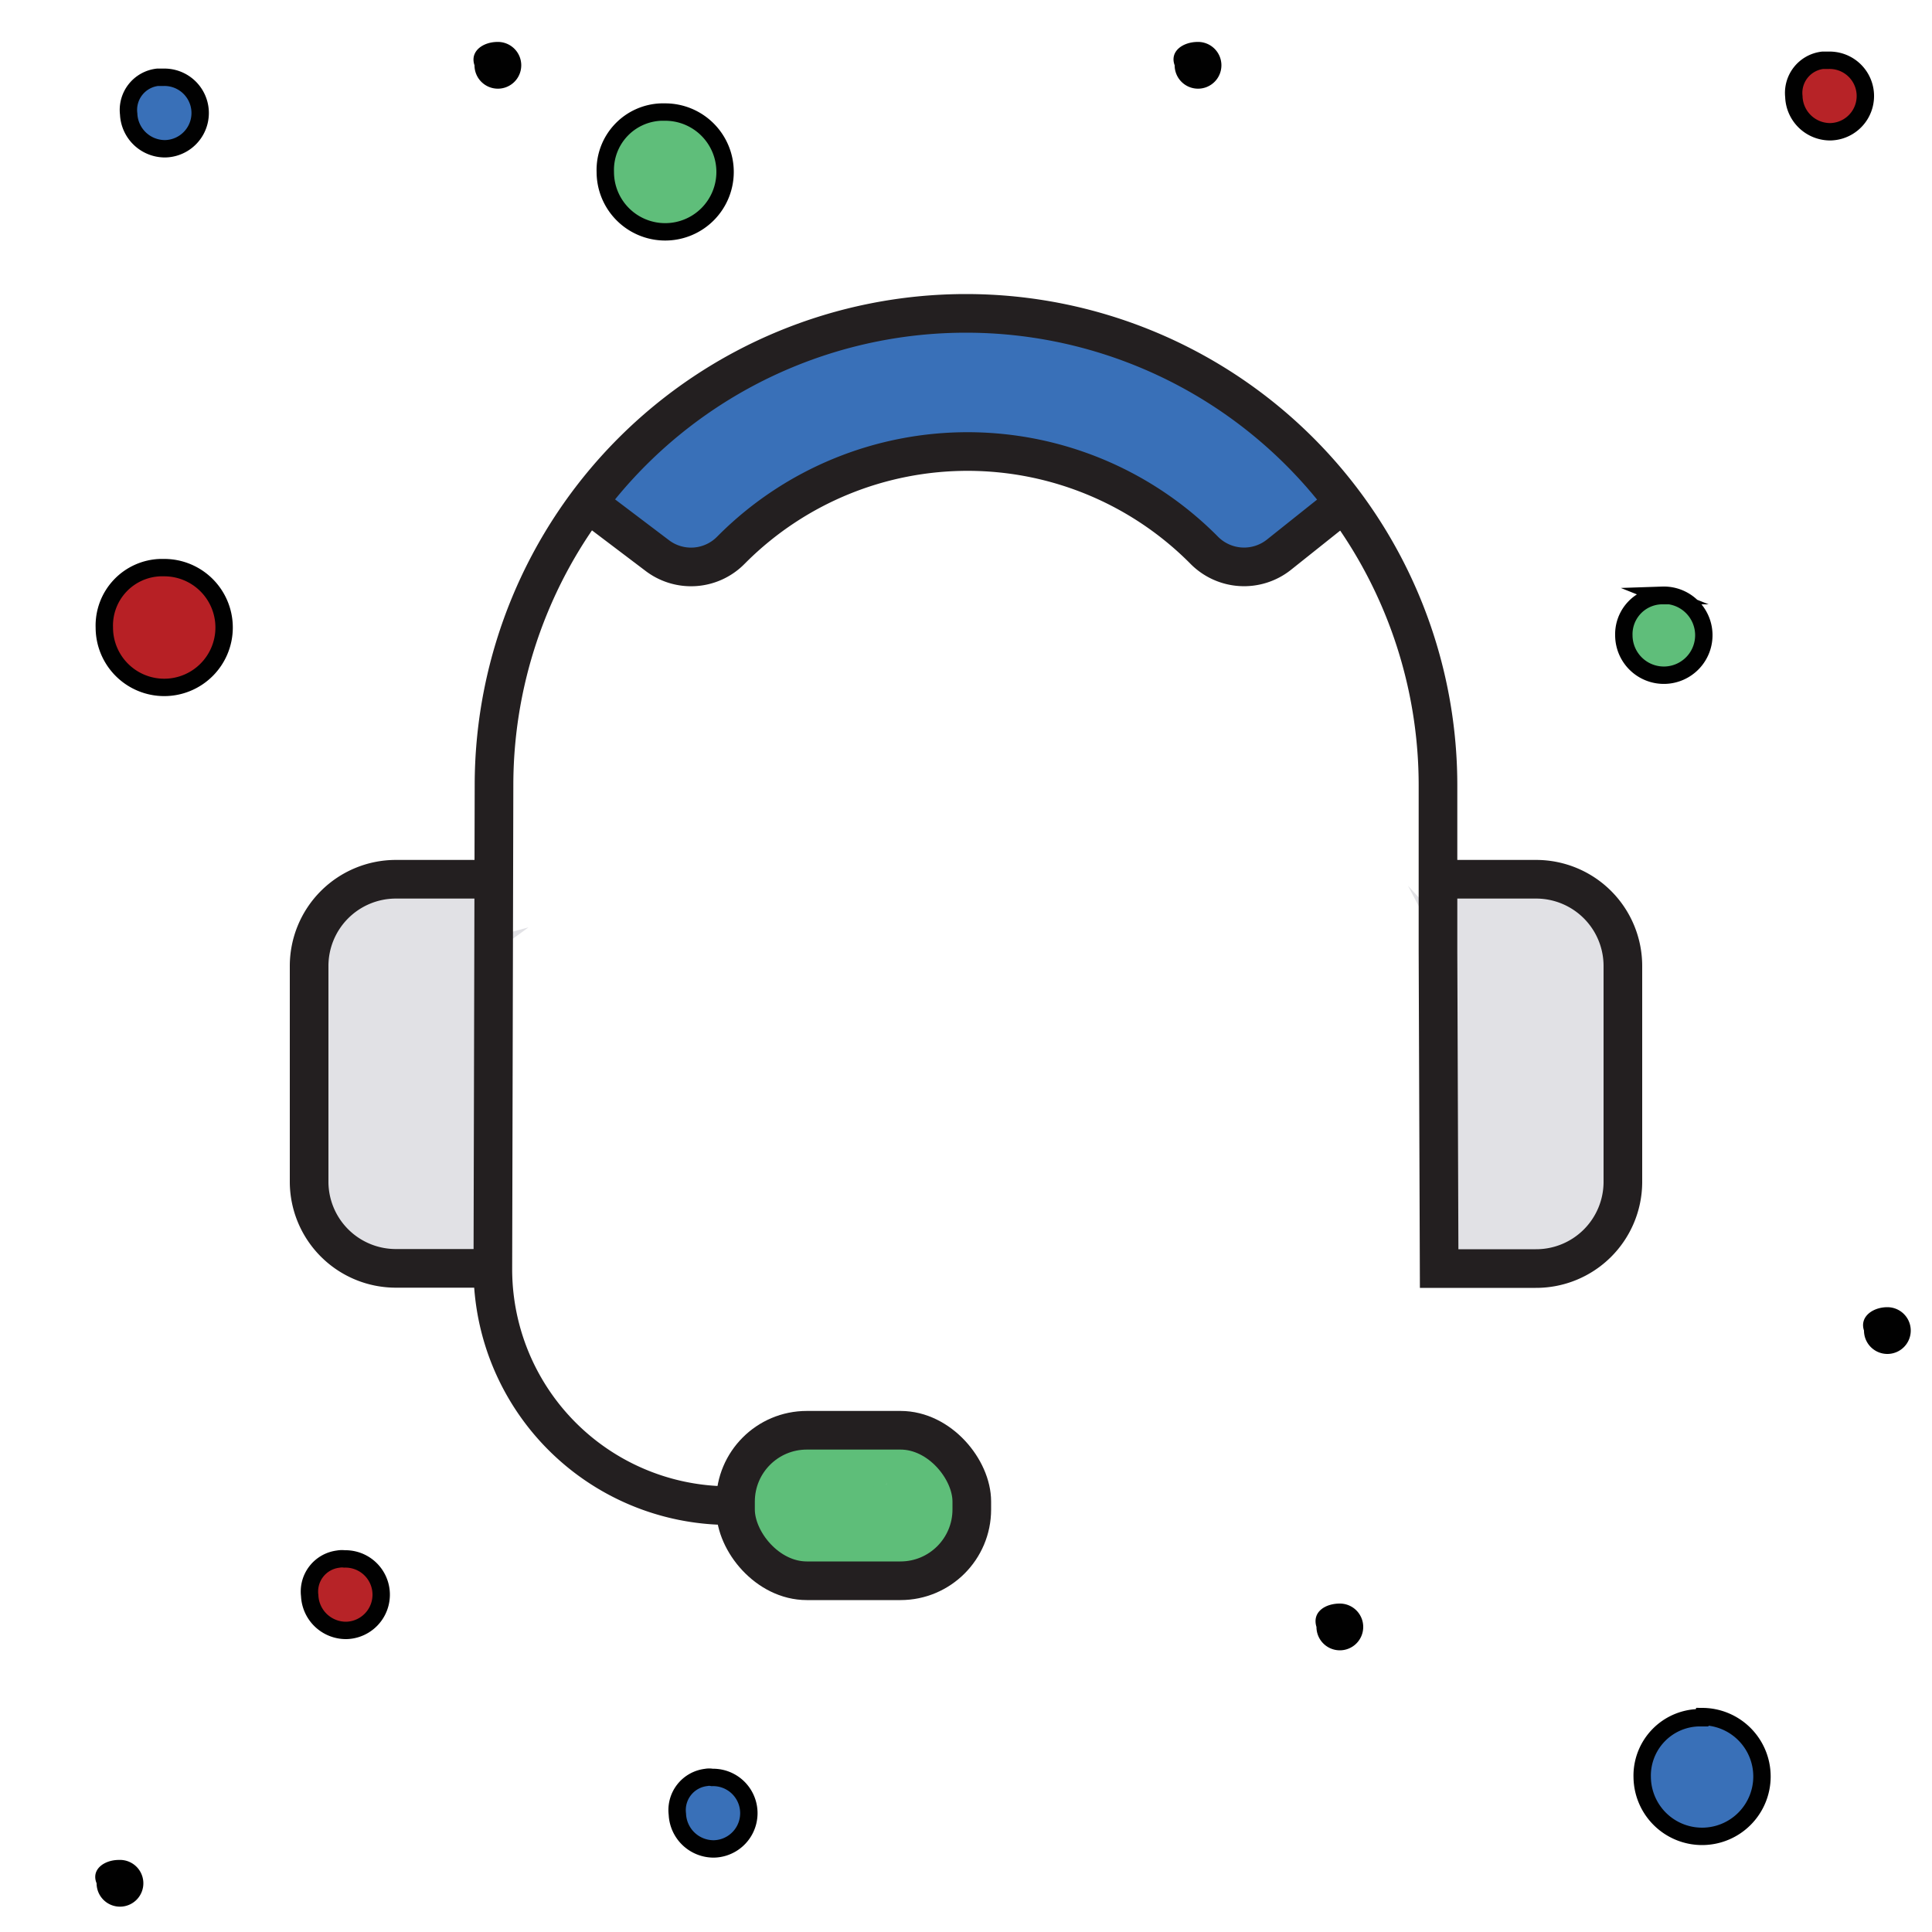 <?xml version="1.0" encoding="UTF-8"?>
<svg xmlns="http://www.w3.org/2000/svg" data-name="Layer 1" viewBox="0 0 100 100">
  <path d="M8.5,29.38a3.1,3.1,0,1,1-3.1,3.1h0a3,3,0,0,1,2.9-3.1h.2Z" style="fill:#b72025;stroke:#010101;stroke-miterlimit:10;stroke-width:0.9px"></path>
  <path d="M86.05,30.81a2.07,2.07,0,1,1-2,2.09v0h0a2,2,0,0,1,1.93-2.07h.12Z" style="fill:#5fbe7a;stroke:#010101;stroke-miterlimit:10;stroke-width:0.9px"></path>
  <path d="M88.12,88.85A3.1,3.1,0,1,1,85,92h0a3,3,0,0,1,2.9-3.09h.2Z" style="fill:#3970b8;stroke:#010101;stroke-miterlimit:10;stroke-width:0.9px"></path>
  <path d="M17.83,80.69a1.85,1.85,0,1,1,.1,3.7,1.88,1.88,0,0,1-1.9-1.8h0A1.69,1.69,0,0,1,17.5,80.7h0A1.08,1.08,0,0,1,17.83,80.69Z" style="fill:#b72327;stroke:#010101;stroke-miterlimit:10;stroke-width:0.9px"></path>
  <path d="M36.86,92a1.85,1.85,0,1,1,.1,3.7,1.88,1.88,0,0,1-1.9-1.8h0A1.7,1.7,0,0,1,36.55,92h0A.81.81,0,0,1,36.86,92Z" style="fill:#3970b8;stroke:#010101;stroke-miterlimit:10;stroke-width:0.9px"></path>
  <path d="M94.65,3.12a1.85,1.85,0,0,1,.1,3.7A1.88,1.88,0,0,1,92.85,5h0a1.7,1.7,0,0,1,1.49-1.88Z" style="fill:#b72327;stroke:#010101;stroke-miterlimit:10;stroke-width:0.9px"></path>
  <path d="M69.34,83.43a.73.73,0,0,1,0,1.46.73.73,0,0,1-.73-.73h0C68.46,83.72,68.9,83.43,69.34,83.43Z" style="fill:#010101"></path>
  <path d="M97.68,68.14a.73.73,0,1,1-.73.73h0C96.81,68.43,97.24,68.14,97.68,68.14Z" style="fill:#010101"></path>
  <path d="M6.14,96.73a.75.75,0,0,1,.75.75.75.75,0,0,1-1.49,0h0C5.25,97,5.68,96.73,6.14,96.73Z" style="fill:#010101"></path>
  <path d="M25.75,2.62a.76.76,0,1,1-.75.76h0C24.85,2.92,25.3,2.62,25.75,2.62Z" style="fill:#010101"></path>
  <path d="M62,2.62a.71.71,0,1,1-.7.7h0C61.13,2.9,61.55,2.62,62,2.62Z" style="fill:#010101"></path>
  <path d="M68.18,24.6c-2.34-2.17-4.78-4.39-7.74-5.69a15.55,15.55,0,0,0-4.7-1.19c-1.53-.15-3.1-.11-4.44-.94l-1,3.72a44,44,0,0,1,5.48,1,2,2,0,1,0,1.06-3.86h0a23.19,23.19,0,0,0-13.23-.25c-4.31,1.21-8,3.79-11.51,6.41-1.75,1.29-.79,4.24,1.54,3.65l.21-.05H32.78q-.51-.42-.24-.15a3.58,3.58,0,0,1,.26.29,7.4,7.4,0,0,0,.57.55,3,3,0,0,0,2.24.72,3.47,3.47,0,0,0,2.08-1,3.84,3.84,0,0,0,.79-1c.18-.42.48-.27-.07-.26L37,23.06,35.72,24.4c-1.79,1.85,1,4.65,2.82,2.83a13.86,13.86,0,0,1,7-3.79L44,19.79a6.76,6.76,0,0,1-2.82,1.11l1,3.73a15.56,15.56,0,0,1,5.59-1.16,41.44,41.44,0,0,1,6-.08,12.66,12.66,0,0,1,5.16,1.78c.87.49,1.7,1,2.53,1.58A3.55,3.55,0,0,1,63,28.23l1.73-3c-.23,0-.66-.59-.82-.75-.44-.42-.9-.82-1.37-1.2a22.6,22.6,0,0,0-2.93-2A21.44,21.44,0,0,0,53,18.93a2.06,2.06,0,0,0-2.46,1.4A2,2,0,0,0,52,22.78h0a18.07,18.07,0,0,1,6.65,2.57c2,1.27,3.57,3.89,6.1,3.87a2,2,0,0,0,1.72-3c-.86-1.95-3.2-3.12-4.95-4.17a17.45,17.45,0,0,0-6.78-2.54,37.61,37.61,0,0,0-7.35,0,20,20,0,0,0-7.18,1.68c-1.75.8-.94,4,1,3.72a11.32,11.32,0,0,0,4.84-1.66,2,2,0,0,0-1.54-3.65,17.63,17.63,0,0,0-8.79,4.81l2.82,2.83,1.29-1.34a2,2,0,0,0-1.42-3.41,3.38,3.38,0,0,0-2.37.94c-.28.27-.88,1.41-1.23,1.48h1.06q.29.38-.06,0l-.18-.2A4.9,4.9,0,0,0,34.9,24a2.6,2.6,0,0,0-2.33-.43l1.54,3.65c3.13-2.31,6.35-4.74,10.13-5.88a19.3,19.3,0,0,1,11.53.13l1.06-3.86a53.53,53.53,0,0,0-6.54-1.13c-2.09-.23-2.56,2.77-1,3.73,2.74,1.69,6,1,8.88,2.05s5,3.17,7.19,5.15c1.88,1.75,4.72-1.07,2.83-2.83Z" style="fill:#3970b8"></path>
  <path d="M43.38,74.55a5.86,5.86,0,0,0-2.94,0,3.39,3.39,0,0,0-2.28,2.34,4,4,0,0,0,.8,3.39,3.71,3.71,0,0,0,2.78,1.1,30.11,30.11,0,0,0,4.84-.13,3.45,3.45,0,0,0,2.61-1.7,6.09,6.09,0,0,0,.67-2.5,2.66,2.66,0,0,0-2.42-2.88h-.23a7.73,7.73,0,0,0-1.26.15l-1.4.17a2.26,2.26,0,0,0-1.41.59,2,2,0,0,0-.59,1.41,2.09,2.09,0,0,0,.59,1.42,1.92,1.92,0,0,0,1.41.58l2.2-.28h.4c.48,0,.19-.12-.88-.41a1.34,1.34,0,0,1-.41-1,1.71,1.71,0,0,0,0,.32c0-.36.06-.43,0-.21v.22a2.23,2.23,0,0,1-.1.39c-.13.45.22-.32,0,0s.24-.21,0,0l.23-.18c-.18.1-.13.09.16,0l-.24.06h-3.5a4.92,4.92,0,0,0-.94,0c.34,0,.4.06.19,0h-.11c-.2-.07-.14,0,.18.07s.3.26.15.12a.81.81,0,0,1,.27.45v-.18c0-.17-.06-.61,0,0,0-.22,0-.17,0,.16.06-.21,0-.16-.08.16.17-.34-.29.34,0,.07-.26.19-.31.23-.13.12-.31.12-.36.14-.16.07.42-.09,0-.07,0,0a2.62,2.62,0,0,1,.56,0h-.11l.28,0a2,2,0,1,0,1.24-3.8l-.17-.05Z" style="fill:#5ebe79"></path>
  <path d="M43.39,78.27c2.57,0,2.58-4,0-4S40.81,78.27,43.39,78.27Z" style="fill:#5ebe79"></path>
  <path d="M75,48.93c.18.17.21.2.1.08.11.21.13.25,0,.1.05.24.07.27.05.1v.33A4.61,4.61,0,0,1,75,50.92h3.86l-.33-1.13a2,2,0,0,0-3.93.53q-.18,6.66-.17,13.31a2,2,0,0,0,2,2l2.54-.3a5.56,5.56,0,0,0,2.33-.61c1.32-.8,2-2.58,2.52-3.94.84-2.09-2.77-3.63-3.66-1.55A8.88,8.88,0,0,0,79.47,62a2,2,0,0,0,3.93.53,77.24,77.24,0,0,0,.4-9c0-2.79.5-6.6-2.74-7.82-1.5-.56-3.47,0-3.89,1.68a8.13,8.13,0,0,0,.07,2.31q.09,1.09.12,2.19A63,63,0,0,1,77,61a2,2,0,0,0,4,0,65.59,65.59,0,0,0,.37-6.57c0-1,0-2.09-.07-3.14,0-.57-.07-1.14-.11-1.72l-.06-.78c0-.1,0-.82-.08-.51l-.51.88a1.22,1.22,0,0,1-.79.35h-.08a.11.11,0,0,1-.07-.06l.12.2a5.76,5.76,0,0,1,.08,1.17c0,1.22,0,2.44-.06,3.66a58.42,58.42,0,0,1-.24,7l3.93.53a4.58,4.58,0,0,1,.18-.73L80,59.71a9.33,9.33,0,0,1-.5,1c-.12.23-.25.46-.39.68a.33.33,0,0,1,.14-.12c.1,0,.39-.06-.24,0l-.79.1-1.75.2,2,2q0-6.66.17-13.31l-3.93.53L75,52c.52,1.79,3.47,2,3.86,0s.52-4.28-1.1-5.88c-1.83-1.82-4.66,1-2.83,2.83Z" style="fill:#e1e1e5;stroke:#e1e1e5;stroke-miterlimit:10"></path>
  <path d="M22.7,45.69a13.82,13.82,0,0,1-2.94.21v4l4.17-.44v-4a2.44,2.44,0,0,0-2.27,1.69,6.11,6.11,0,0,0-.15,2l.08,4.65.09,4.65v4.17c0,.61.09.45.35-.48l.88-.51h-.56l-1.13-.07a3.38,3.38,0,0,1-.63-.07c-.24-.09-.29-.1-.17,0-.22-.12-.26-.15-.14-.09.06.24,0-.34,0-.13v-.75c.05-.8.15-1.6.21-2.4a65.17,65.17,0,0,0,0-9.88,2,2,0,0,0-4,0,68,68,0,0,1-.18,9.25h4l.09-4.38v-.8c0,.2.11-.38,0-.12.09-.18.13-.13.31-.21-.14.06.58-.07.26-.1l-1-.27.13.08L19.44,51c-.05-.07,0-.34-.08-.37a5.21,5.21,0,0,1,0,.79v1.41l.09,2.83.16,5.65c.08,2.57,4.08,2.58,4,0l-.19-6.6-.1-3.45c0-1.16-.14-2.41-1.27-3-2-1.12-4.79.79-5.4,2.74a11.76,11.76,0,0,0-.15,3l-.07,3.44a2,2,0,0,0,4,0,68,68,0,0,0,.18-9.25h-4a65.53,65.53,0,0,1,.11,8.29c-.06,1.33-.22,2.66-.31,4a4.76,4.76,0,0,0,1.11,3.71,5.18,5.18,0,0,0,3.41,1.32c1.23.11,2.73.4,3.8-.36,1.29-.92,1-2.56,1-4L25.65,57l-.08-4.65V48.82a3.84,3.84,0,0,0,0-.48c0-.33,0,.07-.09.22l-.72.71.11-.08-1,.27H24a2.07,2.07,0,0,0,2-2,2,2,0,0,0-2-2l-4.17.44a2.06,2.06,0,0,0-2,2,2,2,0,0,0,2,2,17.94,17.94,0,0,0,4-.36,2,2,0,0,0,1.4-2.46h0a2,2,0,0,0-2.46-1.39Z" style="fill:#e1e1e5;stroke:#e1e1e5;stroke-miterlimit:10"></path>
  <path d="M37.71,77.93a12.24,12.24,0,0,1-12.2-12.28h0l.06-25a24.43,24.43,0,0,1,48.86,0v8.57l.06,16.44h5A4.49,4.49,0,0,0,84,61.21V50a4.49,4.49,0,0,0-4.47-4.49h-5" style="fill:none;stroke:#231f20;stroke-miterlimit:10;stroke-width:2px"></path>
  <path d="M25.51,65.65h-5A4.49,4.49,0,0,1,16,61.2V50a4.49,4.49,0,0,1,4.47-4.49h5" style="fill:none;stroke:#231f20;stroke-miterlimit:10;stroke-width:2px"></path>
  <rect x="38.07" y="74.03" width="12.23" height="7.79" rx="3.69" style="fill:none;stroke:#231f20;stroke-miterlimit:10;stroke-width:2px"></rect>
  <path d="M69.6,26l-3.4,2.71a2.9,2.9,0,0,1-3.88-.24,17.24,17.24,0,0,0-24.38-.1l-.1.1a2.89,2.89,0,0,1-3.84.27L30.38,26" style="fill:none;stroke:#231f20;stroke-miterlimit:10;stroke-width:2px"></path>
  <path d="M34.43,5.8a3.1,3.1,0,1,1-3.1,3.1h0a3,3,0,0,1,2.9-3.1h.2Z" style="fill:#5fbe7a;stroke:#010101;stroke-miterlimit:10;stroke-width:0.9px"></path>
  <path d="M8.46,4a1.85,1.85,0,0,1,.1,3.7h0a1.88,1.88,0,0,1-1.9-1.8h0A1.7,1.7,0,0,1,8.15,4h.31Z" style="fill:#3970b8;stroke:#010101;stroke-miterlimit:10;stroke-width:0.9px"></path>
  <path d="M97.69,67.66a1.21,1.21,0,1,1-1.21,1.21h0C96.24,68.15,96.94,67.66,97.69,67.66Z" style="fill:#010101"></path>
  <path d="M69.35,83a1.21,1.21,0,1,1-1.21,1.21h0C67.9,83.43,68.6,83,69.35,83Z" style="fill:#010101"></path>
  <path d="M6.15,96.27A1.21,1.21,0,1,1,5,97.48H5C4.7,96.75,5.41,96.27,6.15,96.27Z" style="fill:#010101"></path>
  <path d="M62,2.17a1.21,1.21,0,1,1-1.2,1.21h0C60.53,2.65,61.23,2.17,62,2.17Z" style="fill:#010101"></path>
  <path d="M25.76,2.17a1.21,1.21,0,1,1-1.2,1.21h0C24.31,2.65,25,2.17,25.76,2.17Z" style="fill:#010101"></path>
</svg>
